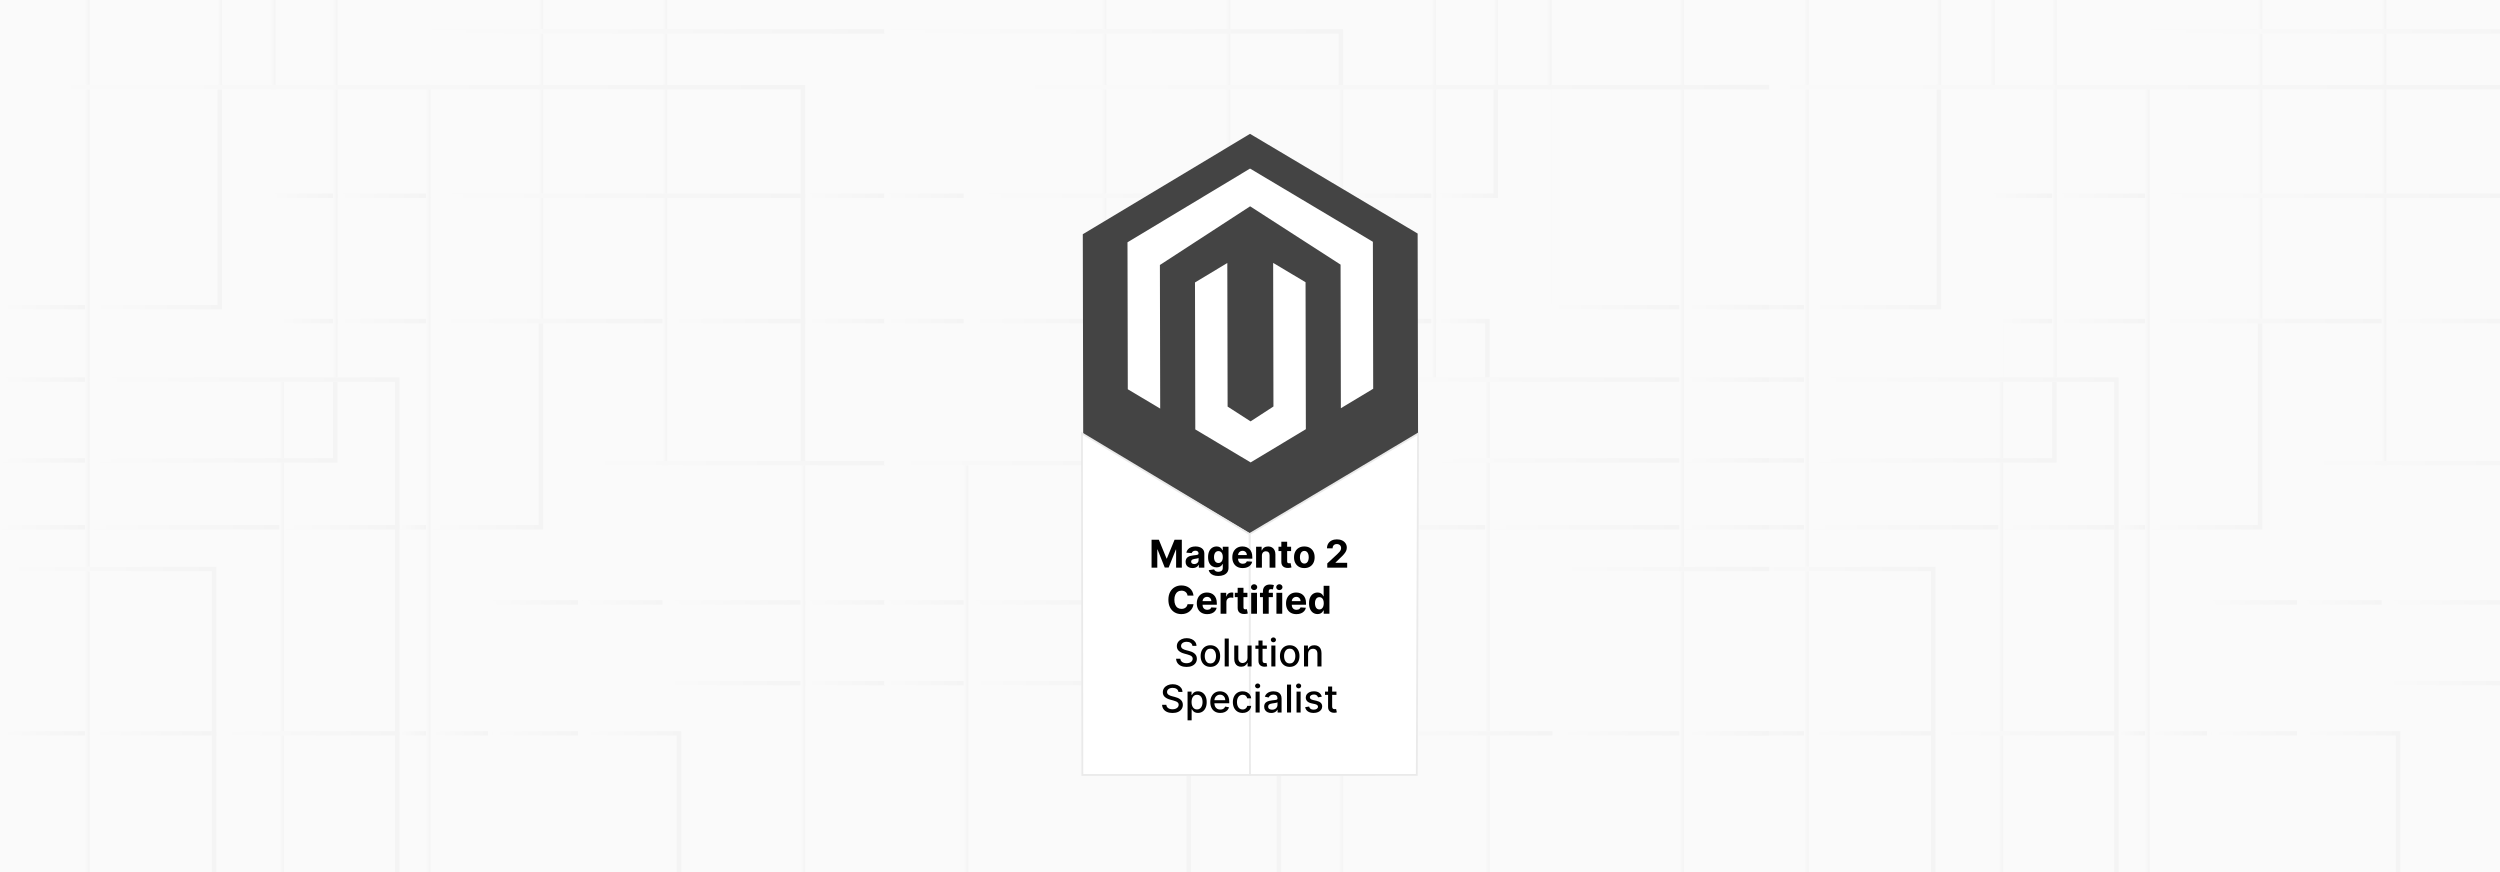 <?xml version="1.0" encoding="UTF-8"?><svg xmlns="http://www.w3.org/2000/svg" xmlns:xlink="http://www.w3.org/1999/xlink" viewBox="0 0 860 300"><defs><clipPath id="clippath"><rect width="860" height="300" fill="none" stroke-width="0"/></clipPath><linearGradient id="linear-gradient" x1="185.321" y1="48.669" x2="186.855" y2="48.669" gradientUnits="userSpaceOnUse"><stop offset="0" stop-color="#fff"/><stop offset="1" stop-color="#000"/></linearGradient><linearGradient id="linear-gradient-2" y1="88.905" y2="88.905" xlink:href="#linear-gradient"/><linearGradient id="linear-gradient-3" x1="30.82" y1="181.358" x2="96.144" y2="181.358" xlink:href="#linear-gradient"/><linearGradient id="linear-gradient-4" y1="4.613" y2="4.613" xlink:href="#linear-gradient"/><linearGradient id="linear-gradient-5" x1="137.436" y1="181.358" x2="146.543" y2="181.358" xlink:href="#linear-gradient"/><linearGradient id="linear-gradient-6" x1="0" y1="181.358" x2="29.268" y2="181.358" xlink:href="#linear-gradient"/><linearGradient id="linear-gradient-7" y1="20.404" y2="20.404" xlink:href="#linear-gradient"/><linearGradient id="linear-gradient-8" x1="97.695" y1="181.358" x2="135.886" y2="181.358" xlink:href="#linear-gradient"/><linearGradient id="linear-gradient-9" x1="148.094" y1="146.675" y2="146.675" xlink:href="#linear-gradient"/><linearGradient id="linear-gradient-10" x1="96.144" y1="144.477" x2="97.695" y2="144.477" xlink:href="#linear-gradient"/><linearGradient id="linear-gradient-11" x1="116.11" y1="110.463" x2="146.543" y2="110.463" xlink:href="#linear-gradient"/><linearGradient id="linear-gradient-12" x1="96.144" y1="119.758" x2="114.558" y2="119.758" xlink:href="#linear-gradient"/><linearGradient id="linear-gradient-13" x1="229.509" y1="110.463" x2="275.456" y2="110.463" xlink:href="#linear-gradient"/><linearGradient id="linear-gradient-14" x1="277.002" y1="110.463" x2="304.332" y2="110.463" xlink:href="#linear-gradient"/><linearGradient id="linear-gradient-15" x1="96.144" y1="276.515" x2="97.695" y2="276.515" xlink:href="#linear-gradient"/><linearGradient id="linear-gradient-16" x1="148.094" y1="110.463" x2="227.964" y2="110.463" xlink:href="#linear-gradient"/><linearGradient id="linear-gradient-17" x1="96.144" y1="205.319" x2="97.695" y2="205.319" xlink:href="#linear-gradient"/><linearGradient id="linear-gradient-18" x1="200.431" y1="275.751" x2="234.348" y2="275.751" xlink:href="#linear-gradient"/><linearGradient id="linear-gradient-19" x1="148.094" y1="252.266" x2="167.87" y2="252.266" xlink:href="#linear-gradient"/><linearGradient id="linear-gradient-20" x1="137.436" y1="252.266" x2="146.543" y2="252.266" xlink:href="#linear-gradient"/><linearGradient id="linear-gradient-21" x1="30.82" y1="252.266" x2="72.885" y2="252.266" xlink:href="#linear-gradient"/><linearGradient id="linear-gradient-22" x1="0" y1="252.266" x2="29.268" y2="252.266" xlink:href="#linear-gradient"/><linearGradient id="linear-gradient-23" x1="169.416" y1="252.266" x2="198.886" y2="252.266" xlink:href="#linear-gradient"/><linearGradient id="linear-gradient-24" x1="74.437" y1="252.266" x2="135.886" y2="252.266" xlink:href="#linear-gradient"/><linearGradient id="linear-gradient-25" x1="200.431" y1="207.235" x2="227.964" y2="207.235" xlink:href="#linear-gradient"/><linearGradient id="linear-gradient-26" x1="277.002" y1="207.235" x2="304.332" y2="207.235" xlink:href="#linear-gradient"/><linearGradient id="linear-gradient-27" x1="229.509" y1="207.235" x2="275.456" y2="207.235" xlink:href="#linear-gradient"/><linearGradient id="linear-gradient-28" x1="167.87" y1="253.235" x2="198.886" y2="253.235" xlink:href="#linear-gradient"/><linearGradient id="linear-gradient-29" x1="227.964" x2="229.509" xlink:href="#linear-gradient"/><linearGradient id="linear-gradient-30" x1="227.964" y1="4.613" x2="229.509" y2="4.613" xlink:href="#linear-gradient"/><linearGradient id="linear-gradient-31" x1="227.964" y1="20.404" x2="229.509" y2="20.404" xlink:href="#linear-gradient"/><linearGradient id="linear-gradient-32" x1="277.002" y1="235.015" x2="304.332" y2="235.015" xlink:href="#linear-gradient"/><linearGradient id="linear-gradient-33" x1="227.964" y1="113.336" x2="229.509" y2="113.336" xlink:href="#linear-gradient"/><linearGradient id="linear-gradient-34" x1="227.964" y1="197.934" x2="275.456" y2="197.934" xlink:href="#linear-gradient"/><linearGradient id="linear-gradient-35" x1="116.11" y1="67.347" x2="146.543" y2="67.347" xlink:href="#linear-gradient"/><linearGradient id="linear-gradient-36" x1="93.237" y1="14.19" x2="94.789" y2="14.19" xlink:href="#linear-gradient"/><linearGradient id="linear-gradient-37" x1="277.002" y1="67.347" x2="304.332" y2="67.347" xlink:href="#linear-gradient"/><linearGradient id="linear-gradient-38" x1="93.237" y1="49.432" x2="114.558" y2="49.432" xlink:href="#linear-gradient"/><linearGradient id="linear-gradient-39" x1="148.094" y1="67.347" x2="275.456" y2="67.347" xlink:href="#linear-gradient"/><linearGradient id="linear-gradient-40" x1="30.82" y1="145.241" x2="116.11" y2="145.241" xlink:href="#linear-gradient"/><linearGradient id="linear-gradient-41" x1="0" y1="158.373" x2="29.268" y2="158.373" xlink:href="#linear-gradient"/><linearGradient id="linear-gradient-42" x1="114.558" y1="14.19" x2="116.11" y2="14.19" xlink:href="#linear-gradient"/><linearGradient id="linear-gradient-43" x1="114.558" y1="80.285" x2="116.11" y2="80.285" xlink:href="#linear-gradient"/><linearGradient id="linear-gradient-44" x1="0" y1="130.581" x2="29.268" y2="130.581" xlink:href="#linear-gradient"/><linearGradient id="linear-gradient-45" x1="30.82" y1="214.909" x2="137.436" y2="214.909" xlink:href="#linear-gradient"/><linearGradient id="linear-gradient-46" x1="30.82" y1="68.593" x2="76.374" y2="68.593" xlink:href="#linear-gradient"/><linearGradient id="linear-gradient-47" x1="0" y1="105.668" x2="29.268" y2="105.668" xlink:href="#linear-gradient"/><linearGradient id="linear-gradient-48" x1="74.823" y1="14.19" x2="76.374" y2="14.19" xlink:href="#linear-gradient"/><linearGradient id="linear-gradient-49" x1="29.268" y1="14.19" x2="30.82" y2="14.19" xlink:href="#linear-gradient"/><linearGradient id="linear-gradient-50" x1="29.268" y1="248.247" x2="30.82" y2="248.247" xlink:href="#linear-gradient"/><linearGradient id="linear-gradient-51" x1="29.268" y1="112.86" x2="30.82" y2="112.86" xlink:href="#linear-gradient"/><linearGradient id="linear-gradient-52" x1="146.543" y1="165.377" x2="148.094" y2="165.377" xlink:href="#linear-gradient"/><linearGradient id="linear-gradient-53" x1="146.543" y1="19.637" x2="304.332" y2="19.637" xlink:href="#linear-gradient"/><linearGradient id="linear-gradient-54" x1="275.456" y1="230.044" x2="277.002" y2="230.044" xlink:href="#linear-gradient"/><linearGradient id="linear-gradient-55" x1="0" y1="93.888" x2="277.002" y2="93.888" xlink:href="#linear-gradient"/><linearGradient id="linear-gradient-56" x1="0" y1="247.483" x2="74.437" y2="247.483" xlink:href="#linear-gradient"/><linearGradient id="linear-gradient-57" x1="198.886" y1="229.281" x2="304.332" y2="229.281" xlink:href="#linear-gradient"/><linearGradient id="linear-gradient-58" x1="776.686" x2="778.22" xlink:href="#linear-gradient"/><linearGradient id="linear-gradient-59" x1="776.686" y1="88.905" x2="778.22" y2="88.905" xlink:href="#linear-gradient"/><linearGradient id="linear-gradient-60" x1="622.185" y1="181.358" x2="687.509" y2="181.358" xlink:href="#linear-gradient"/><linearGradient id="linear-gradient-61" x1="776.686" y1="4.613" x2="778.22" y2="4.613" xlink:href="#linear-gradient"/><linearGradient id="linear-gradient-62" x1="728.802" y1="181.358" x2="737.908" y2="181.358" xlink:href="#linear-gradient"/><linearGradient id="linear-gradient-63" x1="591.365" y1="181.358" x2="620.633" y2="181.358" xlink:href="#linear-gradient"/><linearGradient id="linear-gradient-64" x1="776.686" y1="20.404" x2="778.22" y2="20.404" xlink:href="#linear-gradient"/><linearGradient id="linear-gradient-65" x1="689.06" y1="181.358" x2="727.251" y2="181.358" xlink:href="#linear-gradient"/><linearGradient id="linear-gradient-66" x1="739.459" y1="146.675" x2="778.22" y2="146.675" xlink:href="#linear-gradient"/><linearGradient id="linear-gradient-67" x1="687.509" y1="144.477" x2="689.06" y2="144.477" xlink:href="#linear-gradient"/><linearGradient id="linear-gradient-68" x1="707.475" y1="110.463" x2="737.908" y2="110.463" xlink:href="#linear-gradient"/><linearGradient id="linear-gradient-69" x1="687.509" y1="119.758" x2="705.923" y2="119.758" xlink:href="#linear-gradient"/><linearGradient id="linear-gradient-70" x1="820.874" y1="110.463" x2="866.821" y2="110.463" xlink:href="#linear-gradient"/><linearGradient id="linear-gradient-71" x1="687.509" y1="276.515" x2="689.06" y2="276.515" xlink:href="#linear-gradient"/><linearGradient id="linear-gradient-72" x1="739.459" y1="110.463" x2="819.329" y2="110.463" xlink:href="#linear-gradient"/><linearGradient id="linear-gradient-73" x1="687.509" y1="205.319" x2="689.06" y2="205.319" xlink:href="#linear-gradient"/><linearGradient id="linear-gradient-74" x1="791.796" y1="275.751" x2="825.713" y2="275.751" xlink:href="#linear-gradient"/><linearGradient id="linear-gradient-75" x1="739.459" y1="252.266" x2="759.235" y2="252.266" xlink:href="#linear-gradient"/><linearGradient id="linear-gradient-76" x1="728.802" y1="252.266" x2="737.908" y2="252.266" xlink:href="#linear-gradient"/><linearGradient id="linear-gradient-77" x1="622.185" y1="252.266" x2="664.25" y2="252.266" xlink:href="#linear-gradient"/><linearGradient id="linear-gradient-78" x1="591.365" y1="252.266" x2="620.633" y2="252.266" xlink:href="#linear-gradient"/><linearGradient id="linear-gradient-79" x1="760.781" y1="252.266" x2="790.251" y2="252.266" xlink:href="#linear-gradient"/><linearGradient id="linear-gradient-80" x1="665.802" y1="252.266" x2="727.251" y2="252.266" xlink:href="#linear-gradient"/><linearGradient id="linear-gradient-81" x1="791.796" y1="207.235" x2="819.329" y2="207.235" xlink:href="#linear-gradient"/><linearGradient id="linear-gradient-82" x1="820.874" y1="207.235" x2="866.821" y2="207.235" xlink:href="#linear-gradient"/><linearGradient id="linear-gradient-83" x1="759.235" y1="253.235" x2="790.251" y2="253.235" xlink:href="#linear-gradient"/><linearGradient id="linear-gradient-84" x1="819.329" x2="820.874" xlink:href="#linear-gradient"/><linearGradient id="linear-gradient-85" x1="819.329" y1="4.613" x2="820.874" y2="4.613" xlink:href="#linear-gradient"/><linearGradient id="linear-gradient-86" x1="819.329" y1="20.404" x2="820.874" y2="20.404" xlink:href="#linear-gradient"/><linearGradient id="linear-gradient-87" x1="819.329" y1="113.336" x2="820.874" y2="113.336" xlink:href="#linear-gradient"/><linearGradient id="linear-gradient-88" x1="819.329" y1="197.934" x2="866.821" y2="197.934" xlink:href="#linear-gradient"/><linearGradient id="linear-gradient-89" x1="707.475" y1="67.347" x2="737.908" y2="67.347" xlink:href="#linear-gradient"/><linearGradient id="linear-gradient-90" x1="684.602" y1="14.19" x2="686.154" y2="14.19" xlink:href="#linear-gradient"/><linearGradient id="linear-gradient-91" x1="684.602" y1="49.432" x2="705.923" y2="49.432" xlink:href="#linear-gradient"/><linearGradient id="linear-gradient-92" x1="739.459" y1="67.347" x2="866.821" y2="67.347" xlink:href="#linear-gradient"/><linearGradient id="linear-gradient-93" x1="622.185" y1="145.241" x2="707.475" y2="145.241" xlink:href="#linear-gradient"/><linearGradient id="linear-gradient-94" x1="591.365" y1="158.373" x2="620.633" y2="158.373" xlink:href="#linear-gradient"/><linearGradient id="linear-gradient-95" x1="705.923" y1="14.19" x2="707.475" y2="14.19" xlink:href="#linear-gradient"/><linearGradient id="linear-gradient-96" x1="705.923" y1="80.285" x2="707.475" y2="80.285" xlink:href="#linear-gradient"/><linearGradient id="linear-gradient-97" x1="591.365" y1="130.581" x2="620.633" y2="130.581" xlink:href="#linear-gradient"/><linearGradient id="linear-gradient-98" x1="622.185" y1="214.909" x2="728.802" y2="214.909" xlink:href="#linear-gradient"/><linearGradient id="linear-gradient-99" x1="622.185" y1="68.593" x2="667.739" y2="68.593" xlink:href="#linear-gradient"/><linearGradient id="linear-gradient-100" x1="591.365" y1="105.668" x2="620.633" y2="105.668" xlink:href="#linear-gradient"/><linearGradient id="linear-gradient-101" x1="666.188" y1="14.19" x2="667.739" y2="14.19" xlink:href="#linear-gradient"/><linearGradient id="linear-gradient-102" x1="620.633" y1="14.19" x2="622.185" y2="14.19" xlink:href="#linear-gradient"/><linearGradient id="linear-gradient-103" x1="620.633" y1="248.247" x2="622.185" y2="248.247" xlink:href="#linear-gradient"/><linearGradient id="linear-gradient-104" x1="620.633" y1="112.86" x2="622.185" y2="112.86" xlink:href="#linear-gradient"/><linearGradient id="linear-gradient-105" x1="737.908" y1="165.377" x2="739.459" y2="165.377" xlink:href="#linear-gradient"/><linearGradient id="linear-gradient-106" x1="737.908" y1="19.637" x2="895.697" y2="19.637" xlink:href="#linear-gradient"/><linearGradient id="linear-gradient-107" x1="591.365" y1="93.888" x2="868.367" y2="93.888" xlink:href="#linear-gradient"/><linearGradient id="linear-gradient-108" x1="591.365" y1="247.483" x2="665.802" y2="247.483" xlink:href="#linear-gradient"/><linearGradient id="linear-gradient-109" x1="790.251" y1="229.281" x2="895.697" y2="229.281" xlink:href="#linear-gradient"/><linearGradient id="linear-gradient-110" x1="421.714" y1="48.669" x2="423.247" y2="48.669" xlink:href="#linear-gradient"/><linearGradient id="linear-gradient-111" x1="421.714" y1="88.905" x2="423.247" y2="88.905" xlink:href="#linear-gradient"/><linearGradient id="linear-gradient-112" x1="512.425" y1="181.358" x2="577.749" y2="181.358" xlink:href="#linear-gradient"/><linearGradient id="linear-gradient-113" x1="421.714" y1="4.613" x2="423.247" y2="4.613" xlink:href="#linear-gradient"/><linearGradient id="linear-gradient-114" x1="462.025" y1="181.358" x2="471.132" y2="181.358" xlink:href="#linear-gradient"/><linearGradient id="linear-gradient-115" x1="579.3" y1="181.358" x2="608.569" y2="181.358" xlink:href="#linear-gradient"/><linearGradient id="linear-gradient-116" x1="421.714" y1="20.404" x2="423.247" y2="20.404" xlink:href="#linear-gradient"/><linearGradient id="linear-gradient-117" x1="472.683" y1="181.358" x2="510.873" y2="181.358" xlink:href="#linear-gradient"/><linearGradient id="linear-gradient-118" x1="421.714" y1="146.675" x2="460.474" y2="146.675" xlink:href="#linear-gradient"/><linearGradient id="linear-gradient-119" x1="510.873" y1="144.477" x2="512.425" y2="144.477" xlink:href="#linear-gradient"/><linearGradient id="linear-gradient-120" x1="462.025" y1="110.463" x2="492.459" y2="110.463" xlink:href="#linear-gradient"/><linearGradient id="linear-gradient-121" x1="494.01" y1="119.758" x2="512.425" y2="119.758" xlink:href="#linear-gradient"/><linearGradient id="linear-gradient-122" x1="333.113" y1="110.463" x2="379.06" y2="110.463" xlink:href="#linear-gradient"/><linearGradient id="linear-gradient-123" x1="304.236" y1="110.463" x2="331.567" y2="110.463" xlink:href="#linear-gradient"/><linearGradient id="linear-gradient-124" x1="510.873" y1="276.515" x2="512.425" y2="276.515" xlink:href="#linear-gradient"/><linearGradient id="linear-gradient-125" x1="380.604" y1="110.463" x2="460.474" y2="110.463" xlink:href="#linear-gradient"/><linearGradient id="linear-gradient-126" x1="510.873" y1="205.319" x2="512.425" y2="205.319" xlink:href="#linear-gradient"/><linearGradient id="linear-gradient-127" x1="374.221" y1="275.751" x2="408.138" y2="275.751" xlink:href="#linear-gradient"/><linearGradient id="linear-gradient-128" x1="440.699" y1="252.266" x2="460.474" y2="252.266" xlink:href="#linear-gradient"/><linearGradient id="linear-gradient-129" x1="462.025" y1="252.266" x2="471.132" y2="252.266" xlink:href="#linear-gradient"/><linearGradient id="linear-gradient-130" x1="535.683" y1="252.266" x2="577.749" y2="252.266" xlink:href="#linear-gradient"/><linearGradient id="linear-gradient-131" x1="579.3" y1="252.266" x2="608.569" y2="252.266" xlink:href="#linear-gradient"/><linearGradient id="linear-gradient-132" x1="409.683" y1="252.266" x2="439.153" y2="252.266" xlink:href="#linear-gradient"/><linearGradient id="linear-gradient-133" x1="472.683" y1="252.266" x2="534.132" y2="252.266" xlink:href="#linear-gradient"/><linearGradient id="linear-gradient-134" x1="380.604" y1="207.235" x2="408.138" y2="207.235" xlink:href="#linear-gradient"/><linearGradient id="linear-gradient-135" x1="304.236" y1="207.235" x2="331.567" y2="207.235" xlink:href="#linear-gradient"/><linearGradient id="linear-gradient-136" x1="333.113" y1="207.235" x2="379.06" y2="207.235" xlink:href="#linear-gradient"/><linearGradient id="linear-gradient-137" x1="409.683" y1="253.235" x2="440.699" y2="253.235" xlink:href="#linear-gradient"/><linearGradient id="linear-gradient-138" x1="379.06" y1="48.669" x2="380.604" y2="48.669" xlink:href="#linear-gradient"/><linearGradient id="linear-gradient-139" x1="379.06" y1="4.613" x2="380.604" y2="4.613" xlink:href="#linear-gradient"/><linearGradient id="linear-gradient-140" x1="379.06" y1="20.404" x2="380.604" y2="20.404" xlink:href="#linear-gradient"/><linearGradient id="linear-gradient-141" x1="304.236" y1="235.015" x2="331.567" y2="235.015" xlink:href="#linear-gradient"/><linearGradient id="linear-gradient-142" x1="379.06" y1="113.336" x2="380.604" y2="113.336" xlink:href="#linear-gradient"/><linearGradient id="linear-gradient-143" x1="333.113" y1="197.934" x2="380.604" y2="197.934" xlink:href="#linear-gradient"/><linearGradient id="linear-gradient-144" x1="462.025" y1="67.347" x2="492.459" y2="67.347" xlink:href="#linear-gradient"/><linearGradient id="linear-gradient-145" x1="513.78" y1="14.19" x2="515.331" y2="14.19" xlink:href="#linear-gradient"/><linearGradient id="linear-gradient-146" x1="304.236" y1="67.347" x2="331.567" y2="67.347" xlink:href="#linear-gradient"/><linearGradient id="linear-gradient-147" x1="494.01" y1="49.432" x2="515.331" y2="49.432" xlink:href="#linear-gradient"/><linearGradient id="linear-gradient-148" x1="333.113" y1="67.347" x2="460.474" y2="67.347" xlink:href="#linear-gradient"/><linearGradient id="linear-gradient-149" x1="492.459" y1="145.241" x2="577.749" y2="145.241" xlink:href="#linear-gradient"/><linearGradient id="linear-gradient-150" x1="579.3" y1="158.373" x2="608.569" y2="158.373" xlink:href="#linear-gradient"/><linearGradient id="linear-gradient-151" x1="492.459" y1="14.19" x2="494.01" y2="14.19" xlink:href="#linear-gradient"/><linearGradient id="linear-gradient-152" x1="492.459" y1="80.285" x2="494.01" y2="80.285" xlink:href="#linear-gradient"/><linearGradient id="linear-gradient-153" x1="579.3" y1="130.581" x2="608.569" y2="130.581" xlink:href="#linear-gradient"/><linearGradient id="linear-gradient-154" x1="471.132" y1="214.909" x2="577.749" y2="214.909" xlink:href="#linear-gradient"/><linearGradient id="linear-gradient-155" x1="532.194" y1="68.593" x2="577.749" y2="68.593" xlink:href="#linear-gradient"/><linearGradient id="linear-gradient-156" x1="579.3" y1="105.668" x2="608.569" y2="105.668" xlink:href="#linear-gradient"/><linearGradient id="linear-gradient-157" x1="532.194" y1="14.19" x2="533.746" y2="14.19" xlink:href="#linear-gradient"/><linearGradient id="linear-gradient-158" x1="577.749" y1="14.19" x2="579.3" y2="14.19" xlink:href="#linear-gradient"/><linearGradient id="linear-gradient-159" x1="577.749" y1="248.247" x2="579.3" y2="248.247" xlink:href="#linear-gradient"/><linearGradient id="linear-gradient-160" x1="577.749" y1="112.86" x2="579.3" y2="112.86" xlink:href="#linear-gradient"/><linearGradient id="linear-gradient-161" x1="460.474" y1="165.377" x2="462.025" y2="165.377" xlink:href="#linear-gradient"/><linearGradient id="linear-gradient-162" x1="304.236" y1="19.637" x2="462.025" y2="19.637" xlink:href="#linear-gradient"/><linearGradient id="linear-gradient-163" x1="331.567" y1="230.044" x2="333.113" y2="230.044" xlink:href="#linear-gradient"/><linearGradient id="linear-gradient-164" x1="331.567" y1="93.888" x2="608.569" y2="93.888" xlink:href="#linear-gradient"/><linearGradient id="linear-gradient-165" x1="534.132" y1="247.483" x2="608.569" y2="247.483" xlink:href="#linear-gradient"/><linearGradient id="linear-gradient-166" x1="304.236" y1="229.281" x2="409.683" y2="229.281" xlink:href="#linear-gradient"/><filter id="drop-shadow-1" filterUnits="userSpaceOnUse"><feOffset dx="0" dy="6.315"/><feGaussianBlur result="blur" stdDeviation="5.052"/><feFlood flood-color="#000" flood-opacity=".07"/><feComposite in2="blur" operator="in"/><feComposite in="SourceGraphic"/></filter><filter id="drop-shadow-2" filterUnits="userSpaceOnUse"><feOffset dx="0" dy="6.315"/><feGaussianBlur result="blur-2" stdDeviation="5.052"/><feFlood flood-color="#000" flood-opacity=".07"/><feComposite in2="blur-2" operator="in"/><feComposite in="SourceGraphic"/></filter></defs><g isolation="isolate"><g id="Layer_1"><rect width="860" height="300" fill="#fafafa" stroke-width="0"/></g><g id="What-Is-a-Magento-2-Solution-Specialist"><g opacity=".05"><g clip-path="url(#clippath)"><g opacity=".5"><g mix-blend-mode="multiply"><rect x="185.321" y="30.754" width="1.534" height="35.83" fill="url(#linear-gradient)" stroke-width="0"/><rect x="185.321" y="68.111" width="1.534" height="41.588" fill="url(#linear-gradient-2)" stroke-width="0"/><rect x="30.82" y="180.594" width="65.324" height="1.528" fill="url(#linear-gradient-3)" stroke-width="0"/><rect x="185.321" y="-.834" width="1.534" height="10.893" fill="url(#linear-gradient-4)" stroke-width="0"/><rect x="137.436" y="180.594" width="9.107" height="1.528" fill="url(#linear-gradient-5)" stroke-width="0"/><rect y="180.594" width="29.268" height="1.528" fill="url(#linear-gradient-6)" stroke-width="0"/><rect x="185.321" y="11.593" width="1.534" height="17.621" fill="url(#linear-gradient-7)" stroke-width="0"/><rect x="97.695" y="180.594" width="38.19" height="1.528" fill="url(#linear-gradient-8)" stroke-width="0"/><polygon points="186.855 111.227 185.321 111.227 185.321 180.594 148.094 180.594 148.094 182.123 186.855 182.123 186.855 111.227" fill="url(#linear-gradient-9)" stroke-width="0"/><rect x="96.144" y="131.345" width="1.551" height="26.264" fill="url(#linear-gradient-10)" stroke-width="0"/><rect x="116.11" y="109.699" width="30.433" height="1.528" fill="url(#linear-gradient-11)" stroke-width="0"/><polygon points="114.558 111.227 114.558 109.699 96.144 109.699 96.144 129.817 97.695 129.817 97.695 111.227 114.558 111.227" fill="url(#linear-gradient-12)" stroke-width="0"/><rect x="229.509" y="109.699" width="45.947" height="1.528" fill="url(#linear-gradient-13)" stroke-width="0"/><rect x="277.002" y="109.699" width="27.33" height="1.528" fill="url(#linear-gradient-14)" stroke-width="0"/><rect x="96.144" y="253.03" width="1.551" height="46.97" fill="url(#linear-gradient-15)" stroke-width="0"/><polygon points="186.855 111.227 227.964 111.227 227.964 109.699 186.855 109.699 185.321 109.699 148.094 109.699 148.094 111.227 185.321 111.227 186.855 111.227" fill="url(#linear-gradient-16)" stroke-width="0"/><polygon points="96.144 182.123 96.144 251.502 97.695 251.502 97.695 182.123 97.695 180.594 97.695 159.136 96.144 159.136 96.144 180.594 96.144 182.123" fill="url(#linear-gradient-17)" stroke-width="0"/><polygon points="200.431 251.502 200.431 253.03 232.802 253.03 232.802 300 234.348 300 234.348 251.502 200.431 251.502" fill="url(#linear-gradient-18)" stroke-width="0"/><rect x="148.094" y="251.502" width="19.776" height="1.528" fill="url(#linear-gradient-19)" stroke-width="0"/><rect x="137.436" y="251.502" width="9.107" height="1.528" fill="url(#linear-gradient-20)" stroke-width="0"/><rect x="30.82" y="251.502" width="42.066" height="1.528" fill="url(#linear-gradient-21)" stroke-width="0"/><rect y="251.502" width="29.268" height="1.528" fill="url(#linear-gradient-22)" stroke-width="0"/><rect x="169.416" y="251.502" width="29.47" height="1.528" fill="url(#linear-gradient-23)" stroke-width="0"/><polygon points="96.144 251.502 74.437 251.502 74.437 253.03 96.144 253.03 97.695 253.03 135.886 253.03 135.886 251.502 97.695 251.502 96.144 251.502" fill="url(#linear-gradient-24)" stroke-width="0"/><rect x="200.431" y="206.471" width="27.534" height="1.528" fill="url(#linear-gradient-25)" stroke-width="0"/><rect x="277.002" y="206.471" width="27.33" height="1.528" fill="url(#linear-gradient-26)" stroke-width="0"/><rect x="229.509" y="206.471" width="45.947" height="1.528" fill="url(#linear-gradient-27)" stroke-width="0"/><polygon points="169.416 251.502 169.416 207.999 198.886 207.999 198.886 206.471 167.87 206.471 167.87 251.502 167.87 253.03 167.87 300 169.416 300 169.416 253.03 169.416 251.502" fill="url(#linear-gradient-28)" stroke-width="0"/><rect x="227.964" y="30.754" width="1.545" height="35.83" fill="url(#linear-gradient-29)" stroke-width="0"/><rect x="227.964" y="-.834" width="1.545" height="10.893" fill="url(#linear-gradient-30)" stroke-width="0"/><rect x="227.964" y="11.593" width="1.545" height="17.621" fill="url(#linear-gradient-31)" stroke-width="0"/><rect x="277.002" y="234.251" width="27.33" height="1.528" fill="url(#linear-gradient-32)" stroke-width="0"/><polygon points="229.509 109.699 229.509 68.111 227.964 68.111 227.964 109.699 227.964 111.227 227.964 158.561 229.509 158.561 229.509 111.227 229.509 109.699" fill="url(#linear-gradient-33)" stroke-width="0"/><polygon points="227.964 207.999 227.964 235.779 275.456 235.779 275.456 234.251 229.509 234.251 229.509 207.999 229.509 206.471 229.509 160.088 227.964 160.088 227.964 206.471 227.964 207.999" fill="url(#linear-gradient-34)" stroke-width="0"/><rect x="116.11" y="66.584" width="30.433" height="1.528" fill="url(#linear-gradient-35)" stroke-width="0"/><rect x="93.237" y="-.834" width="1.551" height="30.048" fill="url(#linear-gradient-36)" stroke-width="0"/><rect x="277.002" y="66.584" width="27.33" height="1.528" fill="url(#linear-gradient-37)" stroke-width="0"/><polygon points="114.558 68.111 114.558 66.584 94.789 66.584 94.789 30.754 93.237 30.754 93.237 68.111 114.558 68.111" fill="url(#linear-gradient-38)" stroke-width="0"/><polygon points="186.855 68.111 227.964 68.111 229.509 68.111 275.456 68.111 275.456 66.584 229.509 66.584 227.964 66.584 186.855 66.584 185.321 66.584 148.094 66.584 148.094 68.111 185.321 68.111 186.855 68.111" fill="url(#linear-gradient-39)" stroke-width="0"/><polygon points="97.695 157.609 96.144 157.609 30.82 157.609 30.82 159.136 96.144 159.136 97.695 159.136 116.11 159.136 116.11 131.345 114.558 131.345 114.558 157.609 97.695 157.609" fill="url(#linear-gradient-40)" stroke-width="0"/><rect y="157.609" width="29.268" height="1.527" fill="url(#linear-gradient-41)" stroke-width="0"/><rect x="114.558" y="-.834" width="1.552" height="30.048" fill="url(#linear-gradient-42)" stroke-width="0"/><polygon points="116.11 109.699 116.11 68.111 116.11 66.584 116.11 30.754 114.558 30.754 114.558 66.584 114.558 68.111 114.558 109.699 114.558 111.227 114.558 129.817 116.11 129.817 116.11 111.227 116.11 109.699" fill="url(#linear-gradient-43)" stroke-width="0"/><rect y="129.817" width="29.268" height="1.528" fill="url(#linear-gradient-44)" stroke-width="0"/><polygon points="137.436 251.502 137.436 182.123 137.436 180.594 137.436 129.817 116.11 129.817 114.558 129.817 97.695 129.817 96.144 129.817 30.82 129.817 30.82 131.345 96.144 131.345 97.695 131.345 114.558 131.345 116.11 131.345 135.886 131.345 135.886 180.594 135.886 182.123 135.886 251.502 135.886 253.03 135.886 300 137.436 300 137.436 253.03 137.436 251.502" fill="url(#linear-gradient-45)" stroke-width="0"/><polygon points="30.82 104.905 30.82 106.432 76.374 106.432 76.374 30.754 74.823 30.754 74.823 104.905 30.82 104.905" fill="url(#linear-gradient-46)" stroke-width="0"/><rect y="104.905" width="29.268" height="1.528" fill="url(#linear-gradient-47)" stroke-width="0"/><rect x="74.823" y="-.834" width="1.552" height="30.048" fill="url(#linear-gradient-48)" stroke-width="0"/><rect x="29.268" y="-.834" width="1.551" height="30.048" fill="url(#linear-gradient-49)" stroke-width="0"/><polygon points="30.82 251.502 30.82 196.494 29.268 196.494 29.268 251.502 29.268 253.03 29.268 300 30.82 300 30.82 253.03 30.82 251.502" fill="url(#linear-gradient-50)" stroke-width="0"/><polygon points="30.82 104.905 30.82 30.754 29.268 30.754 29.268 104.905 29.268 106.432 29.268 129.817 29.268 131.345 29.268 157.609 29.268 159.136 29.268 180.594 29.268 182.123 29.268 194.967 30.82 194.967 30.82 182.123 30.82 180.594 30.82 159.136 30.82 157.609 30.82 131.345 30.82 129.817 30.82 106.432 30.82 104.905" fill="url(#linear-gradient-51)" stroke-width="0"/><polygon points="148.094 251.502 148.094 182.123 148.094 180.594 148.094 111.227 148.094 109.699 148.094 68.111 148.094 66.584 148.094 30.754 146.543 30.754 146.543 66.584 146.543 68.111 146.543 109.699 146.543 111.227 146.543 180.594 146.543 182.123 146.543 251.502 146.543 253.03 146.543 300 148.094 300 148.094 253.03 148.094 251.502" fill="url(#linear-gradient-52)" stroke-width="0"/><polygon points="227.964 10.06 186.855 10.06 185.321 10.06 146.543 10.06 146.543 29.214 148.094 29.214 148.094 11.593 185.321 11.593 186.855 11.593 227.964 11.593 229.509 11.593 304.332 11.593 304.332 10.06 229.509 10.06 227.964 10.06" fill="url(#linear-gradient-53)" stroke-width="0"/><polygon points="277.002 234.251 277.002 207.999 277.002 206.471 277.002 160.088 275.456 160.088 275.456 206.471 275.456 207.999 275.456 234.251 275.456 235.779 275.456 300 277.002 300 277.002 235.779 277.002 234.251" fill="url(#linear-gradient-54)" stroke-width="0"/><polygon points="30.82 30.754 74.823 30.754 76.374 30.754 93.237 30.754 94.789 30.754 114.558 30.754 116.11 30.754 146.543 30.754 148.094 30.754 185.321 30.754 186.855 30.754 227.964 30.754 229.509 30.754 275.456 30.754 275.456 66.584 275.456 68.111 275.456 109.699 275.456 111.227 275.456 158.561 277.002 158.561 277.002 111.227 277.002 109.699 277.002 68.111 277.002 66.584 277.002 29.214 229.509 29.214 227.964 29.214 186.855 29.214 185.321 29.214 148.094 29.214 146.543 29.214 116.11 29.214 114.558 29.214 94.789 29.214 93.237 29.214 76.374 29.214 74.823 29.214 30.82 29.214 29.268 29.214 0 29.214 0 30.754 29.268 30.754 30.82 30.754" fill="url(#linear-gradient-55)" stroke-width="0"/><polygon points="74.437 251.502 74.437 194.967 30.82 194.967 29.268 194.967 0 194.967 0 196.494 29.268 196.494 30.82 196.494 72.885 196.494 72.885 251.502 72.885 253.03 72.885 300 74.437 300 74.437 253.03 74.437 251.502" fill="url(#linear-gradient-56)" stroke-width="0"/><polygon points="275.456 158.561 229.509 158.561 227.964 158.561 198.886 158.561 198.886 206.471 198.886 207.999 198.886 251.502 198.886 253.03 198.886 300 200.431 300 200.431 253.03 200.431 251.502 200.431 207.999 200.431 206.471 200.431 160.088 227.964 160.088 229.509 160.088 275.456 160.088 277.002 160.088 304.332 160.088 304.332 158.561 277.002 158.561 275.456 158.561" fill="url(#linear-gradient-57)" stroke-width="0"/></g><g mix-blend-mode="multiply"><rect x="776.686" y="30.754" width="1.534" height="35.83" fill="url(#linear-gradient-58)" stroke-width="0"/><rect x="776.686" y="68.111" width="1.534" height="41.588" fill="url(#linear-gradient-59)" stroke-width="0"/><rect x="622.185" y="180.594" width="65.324" height="1.528" fill="url(#linear-gradient-60)" stroke-width="0"/><rect x="776.686" y="-.834" width="1.534" height="10.893" fill="url(#linear-gradient-61)" stroke-width="0"/><rect x="728.802" y="180.594" width="9.107" height="1.528" fill="url(#linear-gradient-62)" stroke-width="0"/><rect x="591.365" y="180.594" width="29.268" height="1.528" fill="url(#linear-gradient-63)" stroke-width="0"/><rect x="776.686" y="11.593" width="1.534" height="17.621" fill="url(#linear-gradient-64)" stroke-width="0"/><rect x="689.06" y="180.594" width="38.19" height="1.528" fill="url(#linear-gradient-65)" stroke-width="0"/><polygon points="778.22 111.227 776.686 111.227 776.686 180.594 739.459 180.594 739.459 182.123 778.22 182.123 778.22 111.227" fill="url(#linear-gradient-66)" stroke-width="0"/><rect x="687.509" y="131.345" width="1.551" height="26.264" fill="url(#linear-gradient-67)" stroke-width="0"/><rect x="707.475" y="109.699" width="30.433" height="1.528" fill="url(#linear-gradient-68)" stroke-width="0"/><polygon points="705.923 111.227 705.923 109.699 687.509 109.699 687.509 129.817 689.06 129.817 689.06 111.227 705.923 111.227" fill="url(#linear-gradient-69)" stroke-width="0"/><rect x="820.874" y="109.699" width="45.947" height="1.528" fill="url(#linear-gradient-70)" stroke-width="0"/><rect x="687.509" y="253.03" width="1.551" height="46.97" fill="url(#linear-gradient-71)" stroke-width="0"/><polygon points="778.22 111.227 819.329 111.227 819.329 109.699 778.22 109.699 776.686 109.699 739.459 109.699 739.459 111.227 776.686 111.227 778.22 111.227" fill="url(#linear-gradient-72)" stroke-width="0"/><polygon points="687.509 182.123 687.509 251.502 689.06 251.502 689.06 182.123 689.06 180.594 689.06 159.136 687.509 159.136 687.509 180.594 687.509 182.123" fill="url(#linear-gradient-73)" stroke-width="0"/><polygon points="791.796 251.502 791.796 253.03 824.167 253.03 824.167 300 825.713 300 825.713 251.502 791.796 251.502" fill="url(#linear-gradient-74)" stroke-width="0"/><rect x="739.459" y="251.502" width="19.776" height="1.528" fill="url(#linear-gradient-75)" stroke-width="0"/><rect x="728.802" y="251.502" width="9.107" height="1.528" fill="url(#linear-gradient-76)" stroke-width="0"/><rect x="622.185" y="251.502" width="42.066" height="1.528" fill="url(#linear-gradient-77)" stroke-width="0"/><rect x="591.365" y="251.502" width="29.268" height="1.528" fill="url(#linear-gradient-78)" stroke-width="0"/><rect x="760.781" y="251.502" width="29.47" height="1.528" fill="url(#linear-gradient-79)" stroke-width="0"/><polygon points="687.509 251.502 665.802 251.502 665.802 253.03 687.509 253.03 689.06 253.03 727.251 253.03 727.251 251.502 689.06 251.502 687.509 251.502" fill="url(#linear-gradient-80)" stroke-width="0"/><rect x="791.796" y="206.471" width="27.534" height="1.528" fill="url(#linear-gradient-81)" stroke-width="0"/><rect x="820.874" y="206.471" width="45.947" height="1.528" fill="url(#linear-gradient-82)" stroke-width="0"/><polygon points="760.781 251.502 760.781 207.999 790.251 207.999 790.251 206.471 759.235 206.471 759.235 251.502 759.235 253.03 759.235 300 760.781 300 760.781 253.03 760.781 251.502" fill="url(#linear-gradient-83)" stroke-width="0"/><rect x="819.329" y="30.754" width="1.545" height="35.83" fill="url(#linear-gradient-84)" stroke-width="0"/><rect x="819.329" y="-.834" width="1.545" height="10.893" fill="url(#linear-gradient-85)" stroke-width="0"/><rect x="819.329" y="11.593" width="1.545" height="17.621" fill="url(#linear-gradient-86)" stroke-width="0"/><polygon points="820.874 109.699 820.874 68.111 819.329 68.111 819.329 109.699 819.329 111.227 819.329 158.561 820.874 158.561 820.874 111.227 820.874 109.699" fill="url(#linear-gradient-87)" stroke-width="0"/><polygon points="819.329 207.999 819.329 235.779 866.821 235.779 866.821 234.251 820.874 234.251 820.874 207.999 820.874 206.471 820.874 160.088 819.329 160.088 819.329 206.471 819.329 207.999" fill="url(#linear-gradient-88)" stroke-width="0"/><rect x="707.475" y="66.584" width="30.433" height="1.528" fill="url(#linear-gradient-89)" stroke-width="0"/><rect x="684.602" y="-.834" width="1.551" height="30.048" fill="url(#linear-gradient-90)" stroke-width="0"/><polygon points="705.923 68.111 705.923 66.584 686.154 66.584 686.154 30.754 684.602 30.754 684.602 68.111 705.923 68.111" fill="url(#linear-gradient-91)" stroke-width="0"/><polygon points="778.22 68.111 819.329 68.111 820.874 68.111 866.821 68.111 866.821 66.584 820.874 66.584 819.329 66.584 778.22 66.584 776.686 66.584 739.459 66.584 739.459 68.111 776.686 68.111 778.22 68.111" fill="url(#linear-gradient-92)" stroke-width="0"/><polygon points="689.06 157.609 687.509 157.609 622.185 157.609 622.185 159.136 687.509 159.136 689.06 159.136 707.475 159.136 707.475 131.345 705.923 131.345 705.923 157.609 689.06 157.609" fill="url(#linear-gradient-93)" stroke-width="0"/><rect x="591.365" y="157.609" width="29.268" height="1.527" fill="url(#linear-gradient-94)" stroke-width="0"/><rect x="705.923" y="-.834" width="1.552" height="30.048" fill="url(#linear-gradient-95)" stroke-width="0"/><polygon points="707.475 109.699 707.475 68.111 707.475 66.584 707.475 30.754 705.923 30.754 705.923 66.584 705.923 68.111 705.923 109.699 705.923 111.227 705.923 129.817 707.475 129.817 707.475 111.227 707.475 109.699" fill="url(#linear-gradient-96)" stroke-width="0"/><rect x="591.365" y="129.817" width="29.268" height="1.528" fill="url(#linear-gradient-97)" stroke-width="0"/><polygon points="728.802 251.502 728.802 182.123 728.802 180.594 728.802 129.817 707.475 129.817 705.923 129.817 689.06 129.817 687.509 129.817 622.185 129.817 622.185 131.345 687.509 131.345 689.06 131.345 705.923 131.345 707.475 131.345 727.251 131.345 727.251 180.594 727.251 182.123 727.251 251.502 727.251 253.03 727.251 300 728.802 300 728.802 253.03 728.802 251.502" fill="url(#linear-gradient-98)" stroke-width="0"/><polygon points="622.185 104.905 622.185 106.432 667.739 106.432 667.739 30.754 666.188 30.754 666.188 104.905 622.185 104.905" fill="url(#linear-gradient-99)" stroke-width="0"/><rect x="591.365" y="104.905" width="29.268" height="1.528" fill="url(#linear-gradient-100)" stroke-width="0"/><rect x="666.188" y="-.834" width="1.552" height="30.048" fill="url(#linear-gradient-101)" stroke-width="0"/><rect x="620.633" y="-.834" width="1.551" height="30.048" fill="url(#linear-gradient-102)" stroke-width="0"/><polygon points="622.185 251.502 622.185 196.494 620.633 196.494 620.633 251.502 620.633 253.03 620.633 300 622.185 300 622.185 253.03 622.185 251.502" fill="url(#linear-gradient-103)" stroke-width="0"/><polygon points="622.185 104.905 622.185 30.754 620.633 30.754 620.633 104.905 620.633 106.432 620.633 129.817 620.633 131.345 620.633 157.609 620.633 159.136 620.633 180.594 620.633 182.123 620.633 194.967 622.185 194.967 622.185 182.123 622.185 180.594 622.185 159.136 622.185 157.609 622.185 131.345 622.185 129.817 622.185 106.432 622.185 104.905" fill="url(#linear-gradient-104)" stroke-width="0"/><polygon points="739.459 251.502 739.459 182.123 739.459 180.594 739.459 111.227 739.459 109.699 739.459 68.111 739.459 66.584 739.459 30.754 737.908 30.754 737.908 66.584 737.908 68.111 737.908 109.699 737.908 111.227 737.908 180.594 737.908 182.123 737.908 251.502 737.908 253.03 737.908 300 739.459 300 739.459 253.03 739.459 251.502" fill="url(#linear-gradient-105)" stroke-width="0"/><polygon points="819.329 10.06 778.22 10.06 776.686 10.06 737.908 10.06 737.908 29.214 739.459 29.214 739.459 11.593 776.686 11.593 778.22 11.593 819.329 11.593 820.874 11.593 895.697 11.593 895.697 10.06 820.874 10.06 819.329 10.06" fill="url(#linear-gradient-106)" stroke-width="0"/><polygon points="622.185 30.754 666.188 30.754 667.739 30.754 684.602 30.754 686.154 30.754 705.923 30.754 707.475 30.754 737.908 30.754 739.459 30.754 776.686 30.754 778.22 30.754 819.329 30.754 820.874 30.754 866.821 30.754 866.821 66.584 866.821 68.111 866.821 109.699 866.821 111.227 866.821 158.561 868.367 158.561 868.367 111.227 868.367 109.699 868.367 68.111 868.367 66.584 868.367 29.214 820.874 29.214 819.329 29.214 778.22 29.214 776.686 29.214 739.459 29.214 737.908 29.214 707.475 29.214 705.923 29.214 686.154 29.214 684.602 29.214 667.739 29.214 666.188 29.214 622.185 29.214 620.633 29.214 591.365 29.214 591.365 30.754 620.633 30.754 622.185 30.754" fill="url(#linear-gradient-107)" stroke-width="0"/><polygon points="665.802 251.502 665.802 194.967 622.185 194.967 620.633 194.967 591.365 194.967 591.365 196.494 620.633 196.494 622.185 196.494 664.25 196.494 664.25 251.502 664.25 253.03 664.25 300 665.802 300 665.802 253.03 665.802 251.502" fill="url(#linear-gradient-108)" stroke-width="0"/><polygon points="866.821 158.561 820.874 158.561 819.329 158.561 790.251 158.561 790.251 206.471 790.251 207.999 790.251 251.502 790.251 253.03 790.251 300 791.796 300 791.796 253.03 791.796 251.502 791.796 207.999 791.796 206.471 791.796 160.088 819.329 160.088 820.874 160.088 866.821 160.088 868.367 160.088 895.697 160.088 895.697 158.561 868.367 158.561 866.821 158.561" fill="url(#linear-gradient-109)" stroke-width="0"/></g><g mix-blend-mode="multiply"><rect x="421.714" y="30.754" width="1.534" height="35.83" fill="url(#linear-gradient-110)" stroke-width="0"/><rect x="421.714" y="68.111" width="1.534" height="41.588" fill="url(#linear-gradient-111)" stroke-width="0"/><rect x="512.425" y="180.594" width="65.324" height="1.528" fill="url(#linear-gradient-112)" stroke-width="0"/><rect x="421.714" y="-.834" width="1.534" height="10.893" fill="url(#linear-gradient-113)" stroke-width="0"/><rect x="462.025" y="180.594" width="9.107" height="1.528" fill="url(#linear-gradient-114)" stroke-width="0"/><rect x="579.3" y="180.594" width="29.268" height="1.528" fill="url(#linear-gradient-115)" stroke-width="0"/><rect x="421.714" y="11.593" width="1.534" height="17.621" fill="url(#linear-gradient-116)" stroke-width="0"/><rect x="472.683" y="180.594" width="38.19" height="1.528" fill="url(#linear-gradient-117)" stroke-width="0"/><polygon points="421.714 111.227 423.247 111.227 423.247 180.594 460.474 180.594 460.474 182.123 421.714 182.123 421.714 111.227" fill="url(#linear-gradient-118)" stroke-width="0"/><rect x="510.873" y="131.345" width="1.551" height="26.264" fill="url(#linear-gradient-119)" stroke-width="0"/><rect x="462.025" y="109.699" width="30.433" height="1.528" fill="url(#linear-gradient-120)" stroke-width="0"/><polygon points="494.01 111.227 494.01 109.699 512.425 109.699 512.425 129.817 510.873 129.817 510.873 111.227 494.01 111.227" fill="url(#linear-gradient-121)" stroke-width="0"/><rect x="333.113" y="109.699" width="45.947" height="1.528" fill="url(#linear-gradient-122)" stroke-width="0"/><rect x="304.236" y="109.699" width="27.33" height="1.528" fill="url(#linear-gradient-123)" stroke-width="0"/><rect x="510.873" y="253.03" width="1.551" height="46.97" fill="url(#linear-gradient-124)" stroke-width="0"/><polygon points="421.714 111.227 380.604 111.227 380.604 109.699 421.714 109.699 423.247 109.699 460.474 109.699 460.474 111.227 423.247 111.227 421.714 111.227" fill="url(#linear-gradient-125)" stroke-width="0"/><polygon points="512.425 182.123 512.425 251.502 510.873 251.502 510.873 182.123 510.873 180.594 510.873 159.136 512.425 159.136 512.425 180.594 512.425 182.123" fill="url(#linear-gradient-126)" stroke-width="0"/><polygon points="408.138 251.502 408.138 253.03 375.767 253.03 375.767 300 374.221 300 374.221 251.502 408.138 251.502" fill="url(#linear-gradient-127)" stroke-width="0"/><rect x="440.699" y="251.502" width="19.776" height="1.528" fill="url(#linear-gradient-128)" stroke-width="0"/><rect x="462.025" y="251.502" width="9.107" height="1.528" fill="url(#linear-gradient-129)" stroke-width="0"/><rect x="535.683" y="251.502" width="42.066" height="1.528" fill="url(#linear-gradient-130)" stroke-width="0"/><rect x="579.3" y="251.502" width="29.268" height="1.528" fill="url(#linear-gradient-131)" stroke-width="0"/><rect x="409.683" y="251.502" width="29.47" height="1.528" fill="url(#linear-gradient-132)" stroke-width="0"/><polygon points="512.425 251.502 534.132 251.502 534.132 253.03 512.425 253.03 510.873 253.03 472.683 253.03 472.683 251.502 510.873 251.502 512.425 251.502" fill="url(#linear-gradient-133)" stroke-width="0"/><rect x="380.604" y="206.471" width="27.534" height="1.528" fill="url(#linear-gradient-134)" stroke-width="0"/><rect x="304.236" y="206.471" width="27.33" height="1.528" fill="url(#linear-gradient-135)" stroke-width="0"/><rect x="333.113" y="206.471" width="45.947" height="1.528" fill="url(#linear-gradient-136)" stroke-width="0"/><polygon points="439.153 251.502 439.153 207.999 409.683 207.999 409.683 206.471 440.699 206.471 440.699 251.502 440.699 253.03 440.699 300 439.153 300 439.153 253.03 439.153 251.502" fill="url(#linear-gradient-137)" stroke-width="0"/><rect x="379.06" y="30.754" width="1.545" height="35.83" fill="url(#linear-gradient-138)" stroke-width="0"/><rect x="379.06" y="-.834" width="1.545" height="10.893" fill="url(#linear-gradient-139)" stroke-width="0"/><rect x="379.06" y="11.593" width="1.545" height="17.621" fill="url(#linear-gradient-140)" stroke-width="0"/><rect x="304.236" y="234.251" width="27.33" height="1.528" fill="url(#linear-gradient-141)" stroke-width="0"/><polygon points="379.06 109.699 379.06 68.111 380.604 68.111 380.604 109.699 380.604 111.227 380.604 158.561 379.06 158.561 379.06 111.227 379.06 109.699" fill="url(#linear-gradient-142)" stroke-width="0"/><polygon points="380.604 207.999 380.604 235.779 333.113 235.779 333.113 234.251 379.06 234.251 379.06 207.999 379.06 206.471 379.06 160.088 380.604 160.088 380.604 206.471 380.604 207.999" fill="url(#linear-gradient-143)" stroke-width="0"/><rect x="462.025" y="66.584" width="30.433" height="1.528" fill="url(#linear-gradient-144)" stroke-width="0"/><rect x="513.78" y="-.834" width="1.551" height="30.048" fill="url(#linear-gradient-145)" stroke-width="0"/><rect x="304.236" y="66.584" width="27.33" height="1.528" fill="url(#linear-gradient-146)" stroke-width="0"/><polygon points="494.01 68.111 494.01 66.584 513.78 66.584 513.78 30.754 515.331 30.754 515.331 68.111 494.01 68.111" fill="url(#linear-gradient-147)" stroke-width="0"/><polygon points="421.714 68.111 380.604 68.111 379.06 68.111 333.113 68.111 333.113 66.584 379.06 66.584 380.604 66.584 421.714 66.584 423.247 66.584 460.474 66.584 460.474 68.111 423.247 68.111 421.714 68.111" fill="url(#linear-gradient-148)" stroke-width="0"/><polygon points="510.873 157.609 512.425 157.609 577.749 157.609 577.749 159.136 512.425 159.136 510.873 159.136 492.459 159.136 492.459 131.345 494.01 131.345 494.01 157.609 510.873 157.609" fill="url(#linear-gradient-149)" stroke-width="0"/><rect x="579.3" y="157.609" width="29.268" height="1.527" fill="url(#linear-gradient-150)" stroke-width="0"/><rect x="492.459" y="-.834" width="1.552" height="30.048" fill="url(#linear-gradient-151)" stroke-width="0"/><polygon points="492.459 109.699 492.459 68.111 492.459 66.584 492.459 30.754 494.01 30.754 494.01 66.584 494.01 68.111 494.01 109.699 494.01 111.227 494.01 129.817 492.459 129.817 492.459 111.227 492.459 109.699" fill="url(#linear-gradient-152)" stroke-width="0"/><rect x="579.3" y="129.817" width="29.268" height="1.528" fill="url(#linear-gradient-153)" stroke-width="0"/><polygon points="471.132 251.502 471.132 182.123 471.132 180.594 471.132 129.817 492.459 129.817 494.01 129.817 510.873 129.817 512.425 129.817 577.749 129.817 577.749 131.345 512.425 131.345 510.873 131.345 494.01 131.345 492.459 131.345 472.683 131.345 472.683 180.594 472.683 182.123 472.683 251.502 472.683 253.03 472.683 300 471.132 300 471.132 253.03 471.132 251.502" fill="url(#linear-gradient-154)" stroke-width="0"/><polygon points="577.749 104.905 577.749 106.432 532.194 106.432 532.194 30.754 533.746 30.754 533.746 104.905 577.749 104.905" fill="url(#linear-gradient-155)" stroke-width="0"/><rect x="579.3" y="104.905" width="29.268" height="1.528" fill="url(#linear-gradient-156)" stroke-width="0"/><rect x="532.194" y="-.834" width="1.552" height="30.048" fill="url(#linear-gradient-157)" stroke-width="0"/><rect x="577.749" y="-.834" width="1.551" height="30.048" fill="url(#linear-gradient-158)" stroke-width="0"/><polygon points="577.749 251.502 577.749 196.494 579.3 196.494 579.3 251.502 579.3 253.03 579.3 300 577.749 300 577.749 253.03 577.749 251.502" fill="url(#linear-gradient-159)" stroke-width="0"/><polygon points="577.749 104.905 577.749 30.754 579.3 30.754 579.3 104.905 579.3 106.432 579.3 129.817 579.3 131.345 579.3 157.609 579.3 159.136 579.3 180.594 579.3 182.123 579.3 194.967 577.749 194.967 577.749 182.123 577.749 180.594 577.749 159.136 577.749 157.609 577.749 131.345 577.749 129.817 577.749 106.432 577.749 104.905" fill="url(#linear-gradient-160)" stroke-width="0"/><polygon points="460.474 251.502 460.474 182.123 460.474 180.594 460.474 111.227 460.474 109.699 460.474 68.111 460.474 66.584 460.474 30.754 462.025 30.754 462.025 66.584 462.025 68.111 462.025 109.699 462.025 111.227 462.025 180.594 462.025 182.123 462.025 251.502 462.025 253.03 462.025 300 460.474 300 460.474 253.03 460.474 251.502" fill="url(#linear-gradient-161)" stroke-width="0"/><polygon points="380.604 10.06 421.714 10.06 423.247 10.06 462.025 10.06 462.025 29.214 460.474 29.214 460.474 11.593 423.247 11.593 421.714 11.593 380.604 11.593 379.06 11.593 304.236 11.593 304.236 10.06 379.06 10.06 380.604 10.06" fill="url(#linear-gradient-162)" stroke-width="0"/><polygon points="331.567 234.251 331.567 207.999 331.567 206.471 331.567 160.088 333.113 160.088 333.113 206.471 333.113 207.999 333.113 234.251 333.113 235.779 333.113 300 331.567 300 331.567 235.779 331.567 234.251" fill="url(#linear-gradient-163)" stroke-width="0"/><polygon points="577.749 30.754 533.746 30.754 532.194 30.754 515.331 30.754 513.78 30.754 494.01 30.754 492.459 30.754 462.025 30.754 460.474 30.754 423.247 30.754 421.714 30.754 380.604 30.754 379.06 30.754 333.113 30.754 333.113 66.584 333.113 68.111 333.113 109.699 333.113 111.227 333.113 158.561 331.567 158.561 331.567 111.227 331.567 109.699 331.567 68.111 331.567 66.584 331.567 29.214 379.06 29.214 380.604 29.214 421.714 29.214 423.247 29.214 460.474 29.214 462.025 29.214 492.459 29.214 494.01 29.214 513.78 29.214 515.331 29.214 532.194 29.214 533.746 29.214 577.749 29.214 579.3 29.214 608.569 29.214 608.569 30.754 579.3 30.754 577.749 30.754" fill="url(#linear-gradient-164)" stroke-width="0"/><polygon points="534.132 251.502 534.132 194.967 577.749 194.967 579.3 194.967 608.569 194.967 608.569 196.494 579.3 196.494 577.749 196.494 535.683 196.494 535.683 251.502 535.683 253.03 535.683 300 534.132 300 534.132 253.03 534.132 251.502" fill="url(#linear-gradient-165)" stroke-width="0"/><polygon points="333.113 158.561 379.06 158.561 380.604 158.561 409.683 158.561 409.683 206.471 409.683 207.999 409.683 251.502 409.683 253.03 409.683 300 408.138 300 408.138 253.03 408.138 251.502 408.138 207.999 408.138 206.471 408.138 160.088 380.604 160.088 379.06 160.088 333.113 160.088 331.567 160.088 304.236 160.088 304.236 158.561 331.567 158.561 333.113 158.561" fill="url(#linear-gradient-166)" stroke-width="0"/></g></g></g></g><g filter="url(#drop-shadow-1)"><g isolation="isolate"><polygon points="430.01 39.727 487.669 74.022 487.811 142.864 430.293 177.396 372.621 143.101 372.48 74.259 430.01 39.727" fill="#444" stroke-width="0"/></g></g><g id="LOGO"><polygon points="472.273 83.177 472.377 133.733 461.259 140.426 461.157 91.029 430.039 70.972 399.005 91.157 399.106 140.554 387.961 133.907 387.857 83.35 430.013 57.985 472.273 83.177" fill="#fff" stroke-width="0"/><polygon points="449.11 97.084 449.214 147.64 441.524 152.267 430.221 159.071 418.88 152.313 411.181 147.719 411.077 97.162 422.195 90.469 422.296 139.866 430.192 144.952 438.066 139.834 437.965 90.437 449.11 97.084" fill="#fff" stroke-width="0"/></g><g filter="url(#drop-shadow-2)"><polygon points="429.714 260.273 487.379 260.25 487.811 142.864 429.862 177.396 429.714 260.273" fill="#fff" stroke="#eaeaea" stroke-miterlimit="10" stroke-width=".631"/><polygon points="429.994 260.273 372.328 260.273 372.189 142.771 429.846 177.396 429.994 260.273" fill="#fff" stroke="#eaeaea" stroke-miterlimit="10" stroke-width=".631"/></g><path d="M396.141,185.675h2.504l2.645,6.452h.112l2.644-6.452h2.504v9.603h-1.969v-6.25h-.08l-2.485,6.204h-1.341l-2.485-6.227h-.08v6.274h-1.97v-9.603Z" fill="#000" stroke-width="0"/><path d="M410.236,195.414c-.46,0-.869-.08-1.228-.241-.36-.161-.644-.4-.851-.717-.208-.317-.312-.714-.312-1.189,0-.4.073-.736.22-1.008s.347-.491.601-.657c.253-.166.541-.29.865-.375.324-.085.664-.144,1.02-.178.419-.044.756-.085,1.013-.124s.442-.098.558-.176c.116-.078.173-.193.173-.347v-.028c0-.297-.093-.527-.279-.689-.186-.163-.449-.244-.79-.244-.359,0-.645.079-.858.237-.213.158-.353.355-.422.593l-1.847-.15c.094-.438.278-.817.553-1.137.275-.32.63-.567,1.067-.741.436-.174.941-.26,1.517-.26.4,0,.784.047,1.151.141.367.094.694.239.98.436.286.197.512.449.677.757.166.308.248.676.248,1.104v4.858h-1.894v-.999h-.057c-.115.225-.27.422-.464.593s-.427.303-.699.399c-.272.095-.586.143-.942.143ZM410.808,194.036c.294,0,.553-.059.778-.176s.402-.276.53-.476c.128-.2.192-.427.192-.68v-.764c-.062.041-.147.077-.255.11s-.229.062-.363.089c-.135.026-.269.05-.403.07-.135.02-.256.038-.366.054-.234.035-.44.089-.614.164-.175.075-.311.176-.408.303-.097.127-.145.284-.145.471,0,.272.099.479.297.621.199.143.451.213.757.213Z" fill="#000" stroke-width="0"/><path d="M419.089,198.13c-.647,0-1.201-.088-1.662-.265-.461-.177-.828-.416-1.1-.72s-.449-.644-.53-1.022l1.848-.248c.056.144.145.278.267.403.122.125.284.226.485.303s.448.115.739.115c.435,0,.793-.105,1.076-.316.283-.211.424-.564.424-1.058v-1.317h-.085c-.087.2-.219.389-.394.567-.175.178-.4.324-.675.436-.275.112-.604.169-.985.169-.541,0-1.032-.126-1.475-.377-.442-.252-.794-.638-1.055-1.158-.261-.52-.392-1.179-.392-1.977,0-.816.133-1.498.398-2.044s.62-.957,1.062-1.228c.442-.272.927-.408,1.456-.408.403,0,.741.068,1.013.204.272.136.491.305.659.506.167.202.296.399.387.593h.075v-1.21h1.983v7.272c0,.613-.15,1.125-.45,1.538-.3.413-.715.723-1.245.931s-1.139.312-1.826.312ZM419.131,193.675c.322,0,.595-.081.818-.242.224-.161.396-.392.516-.694.121-.302.181-.664.181-1.085s-.06-.789-.178-1.1-.29-.553-.516-.725-.498-.258-.821-.258c-.328,0-.605.088-.83.265-.225.176-.396.421-.511.733-.116.313-.174.674-.174,1.083,0,.415.059.774.176,1.076s.288.534.511.699c.224.164.499.246.828.246Z" fill="#000" stroke-width="0"/><path d="M427.487,195.419c-.741,0-1.378-.151-1.911-.453-.533-.301-.943-.73-1.23-1.285-.288-.555-.432-1.212-.432-1.972,0-.741.144-1.391.432-1.951s.693-.996,1.217-1.308c.523-.312,1.139-.469,1.845-.469.476,0,.918.076,1.33.227.411.152.77.379,1.079.683.308.303.548.684.72,1.142s.258.993.258,1.606v.549h-6.082v-1.238h4.201c0-.288-.062-.542-.188-.764-.125-.222-.298-.396-.518-.523-.221-.127-.476-.19-.767-.19-.303,0-.571.07-.804.209s-.415.325-.546.558c-.131.233-.199.492-.202.776v1.177c0,.356.066.665.199.924s.321.46.565.6c.244.141.533.211.868.211.222,0,.425-.031.609-.094s.342-.156.474-.281.231-.278.3-.46l1.847.122c-.094.444-.285.831-.574,1.16-.289.33-.661.586-1.116.769-.455.183-.98.274-1.573.274Z" fill="#000" stroke-width="0"/><path d="M434.094,191.114v4.164h-1.998v-7.202h1.904v1.27h.084c.159-.419.427-.751.802-.997.375-.245.83-.368,1.364-.368.501,0,.936.109,1.309.328s.661.531.867.935c.207.405.31.887.31,1.446v4.586h-1.997v-4.229c.003-.441-.109-.786-.338-1.034-.229-.248-.542-.373-.942-.373-.269,0-.506.058-.71.173-.205.116-.364.284-.478.504-.114.22-.173.485-.176.794Z" fill="#000" stroke-width="0"/><path d="M444.137,188.076v1.5h-4.337v-1.5h4.337ZM440.784,186.351h1.997v6.714c0,.185.028.328.085.429s.135.173.236.213.22.061.354.061c.094,0,.188-.009.281-.026s.166-.03.216-.04l.315,1.487c-.101.031-.241.068-.423.11-.181.043-.401.068-.661.078-.481.019-.902-.045-1.264-.192-.36-.147-.642-.375-.841-.685-.2-.31-.299-.7-.296-1.172v-6.977Z" fill="#000" stroke-width="0"/><path d="M448.69,195.419c-.729,0-1.358-.155-1.888-.466-.53-.311-.939-.746-1.227-1.304-.287-.558-.431-1.206-.431-1.944,0-.744.144-1.395.431-1.953.288-.558.696-.993,1.227-1.304.529-.311,1.159-.466,1.888-.466.728,0,1.357.155,1.887.466.53.311.939.746,1.227,1.304.287.558.432,1.209.432,1.953,0,.738-.144,1.386-.432,1.944-.288.558-.696.993-1.227,1.304-.529.311-1.159.466-1.887.466ZM448.699,193.872c.331,0,.608-.094.83-.284.222-.189.39-.448.504-.776s.171-.702.171-1.121-.057-.792-.171-1.121c-.114-.328-.282-.587-.504-.778-.222-.19-.499-.286-.83-.286-.334,0-.615.095-.842.286-.227.191-.397.45-.511.778-.114.329-.171.702-.171,1.121s.057.792.171,1.121.284.587.511.776c.227.19.508.284.842.284Z" fill="#000" stroke-width="0"/><path d="M456.581,195.278v-1.463l3.418-3.165c.291-.281.536-.535.734-.76s.35-.446.452-.664c.103-.217.155-.452.155-.706,0-.281-.065-.524-.192-.729-.129-.205-.304-.363-.525-.474s-.474-.167-.755-.167c-.294,0-.55.06-.769.178-.219.119-.387.289-.506.511-.119.222-.179.486-.179.792h-1.927c0-.628.143-1.174.427-1.636s.683-.821,1.195-1.074c.513-.253,1.103-.38,1.772-.38.689,0,1.287.121,1.799.363.511.242.908.578,1.193,1.006.284.428.427.919.427,1.472,0,.363-.071.721-.214,1.074-.142.353-.395.745-.757,1.174-.363.43-.874.945-1.533,1.545l-1.402,1.374v.066h4.032v1.66h-6.846Z" fill="#000" stroke-width="0"/><path d="M410.569,204.882h-2.054c-.038-.266-.114-.502-.23-.71-.115-.207-.264-.385-.445-.532-.181-.146-.39-.259-.626-.337s-.492-.117-.767-.117c-.497,0-.93.123-1.299.368-.369.245-.655.602-.858,1.069-.204.467-.305,1.034-.305,1.7,0,.685.102,1.26.307,1.726.205.466.492.818.861,1.055.369.238.795.356,1.28.356.272,0,.524-.036.757-.108s.44-.177.622-.316c.181-.139.332-.309.452-.509.121-.2.204-.428.251-.685l2.054.009c-.053.441-.185.865-.396,1.273-.211.408-.494.772-.849,1.093-.355.32-.777.574-1.266.76-.489.185-1.042.279-1.658.279-.856,0-1.622-.194-2.295-.582-.673-.388-1.205-.949-1.594-1.683-.389-.735-.584-1.624-.584-2.668,0-1.047.197-1.938.591-2.672.394-.735.928-1.295,1.603-1.681s1.435-.579,2.279-.579c.556,0,1.073.078,1.55.234.477.156.899.384,1.268.682.369.299.67.664.903,1.095.233.431.382.925.448,1.481Z" fill="#000" stroke-width="0"/><path d="M415.272,211.264c-.741,0-1.378-.151-1.911-.453-.533-.301-.943-.73-1.23-1.285-.288-.555-.432-1.212-.432-1.972,0-.741.144-1.391.432-1.951s.693-.996,1.217-1.308c.523-.312,1.139-.469,1.845-.469.476,0,.918.076,1.33.227.411.152.77.379,1.079.683.308.303.548.684.72,1.142s.258.993.258,1.606v.549h-6.082v-1.238h4.201c0-.288-.062-.542-.188-.764-.125-.222-.298-.396-.518-.523-.221-.127-.476-.19-.767-.19-.303,0-.571.07-.804.209s-.415.325-.546.558c-.131.233-.199.492-.202.776v1.177c0,.356.066.665.199.924s.321.46.565.6c.244.141.533.211.868.211.222,0,.425-.031.609-.094s.342-.156.474-.281.231-.278.3-.46l1.847.122c-.094.444-.285.831-.574,1.16-.289.33-.661.586-1.116.769-.455.183-.98.274-1.573.274Z" fill="#000" stroke-width="0"/><path d="M419.881,211.124v-7.202h1.937v1.256h.075c.131-.447.352-.785.661-1.015.31-.23.666-.345,1.069-.345.1,0,.207.006.323.019.116.012.217.03.305.051v1.772c-.094-.028-.224-.053-.389-.075-.166-.022-.317-.033-.455-.033-.294,0-.556.063-.785.19-.23.127-.411.303-.544.528-.133.225-.2.484-.2.778v4.075h-1.997Z" fill="#000" stroke-width="0"/><path d="M429.109,203.922v1.5h-4.337v-1.5h4.337ZM425.756,202.196h1.998v6.714c0,.185.028.328.085.429s.135.173.237.213.219.061.354.061c.094,0,.188-.009.281-.026s.166-.03.216-.04l.314,1.487c-.1.031-.241.068-.422.11-.182.043-.402.068-.661.078-.481.019-.903-.045-1.264-.192-.361-.147-.642-.375-.842-.685s-.298-.7-.295-1.172v-6.977Z" fill="#000" stroke-width="0"/><path d="M431.411,202.993c-.298,0-.551-.098-.762-.295-.211-.197-.316-.435-.316-.712,0-.278.106-.517.319-.715.212-.198.466-.298.76-.298.297,0,.551.099.762.295.211.197.316.435.316.713s-.105.517-.316.715c-.211.199-.465.298-.762.298ZM430.408,211.124v-7.202h1.998v7.202h-1.998Z" fill="#000" stroke-width="0"/><path d="M437.872,203.922v1.5h-4.445v-1.5h4.445ZM434.444,211.124v-7.723c0-.522.102-.955.308-1.299.205-.344.485-.602.842-.774s.761-.258,1.214-.258c.307,0,.587.023.842.07s.445.089.57.127l-.356,1.5c-.078-.025-.175-.048-.289-.07-.113-.021-.231-.033-.349-.033-.294,0-.499.068-.614.204-.116.136-.174.326-.174.57v7.685h-1.993Z" fill="#000" stroke-width="0"/><path d="M440.095,202.993c-.297,0-.551-.098-.762-.295-.212-.197-.317-.435-.317-.712,0-.278.106-.517.319-.715.213-.198.466-.298.76-.298.297,0,.551.099.762.295.211.197.316.435.316.713s-.105.517-.316.715c-.211.199-.465.298-.762.298ZM439.091,211.124v-7.202h1.998v7.202h-1.998Z" fill="#000" stroke-width="0"/><path d="M445.965,211.264c-.74,0-1.378-.151-1.91-.453-.533-.301-.943-.73-1.231-1.285-.287-.555-.431-1.212-.431-1.972,0-.741.144-1.391.431-1.951.288-.56.693-.996,1.217-1.308s1.139-.469,1.846-.469c.475,0,.918.076,1.329.227.411.152.77.379,1.078.683.309.303.548.684.72,1.142s.258.993.258,1.606v.549h-6.081v-1.238h4.201c0-.288-.062-.542-.188-.764-.125-.222-.298-.396-.519-.523-.22-.127-.476-.19-.767-.19-.303,0-.571.07-.804.209-.233.139-.415.325-.547.558-.131.233-.198.492-.201.776v1.177c0,.356.066.665.199.924s.321.46.565.6c.243.141.532.211.867.211.222,0,.425-.031.609-.094s.343-.156.474-.281c.132-.125.231-.278.3-.46l1.848.122c-.094.444-.285.831-.574,1.16-.289.33-.661.586-1.116.769-.454.183-.98.274-1.573.274Z" fill="#000" stroke-width="0"/><path d="M453.228,211.241c-.547,0-1.042-.142-1.484-.424s-.792-.7-1.05-1.252-.387-1.23-.387-2.033c0-.825.133-1.512.398-2.061.266-.548.619-.96,1.062-1.233s.928-.41,1.456-.41c.403,0,.74.068,1.011.204.271.136.489.305.656.506.167.202.295.399.382.593h.061v-3.61h1.992v9.603h-1.969v-1.153h-.085c-.094.2-.226.398-.396.593-.171.196-.391.357-.661.485-.271.128-.6.192-.987.192ZM453.861,209.651c.322,0,.595-.088.818-.265s.396-.424.516-.743.181-.692.181-1.121-.06-.8-.178-1.116c-.119-.315-.291-.56-.517-.731-.225-.172-.498-.258-.82-.258-.328,0-.605.089-.83.267-.225.178-.396.425-.511.741-.116.315-.174.681-.174,1.097,0,.419.059.789.176,1.109s.288.57.512.75c.223.18.499.27.827.27Z" fill="#000" stroke-width="0"/><path d="M410.194,222.179c-.05-.444-.256-.788-.619-1.034-.363-.246-.819-.368-1.369-.368-.394,0-.735.061-1.022.185s-.51.292-.668.506c-.158.214-.237.458-.237.73,0,.228.054.425.162.591.108.166.25.304.427.415.177.111.367.203.57.276.203.074.398.134.586.181l.938.244c.306.075.621.177.942.305.322.128.621.297.895.507s.498.469.668.778c.17.31.255.68.255,1.111,0,.544-.14,1.027-.42,1.449s-.685.755-1.214.999c-.53.244-1.17.366-1.92.366-.719,0-1.341-.114-1.866-.343-.525-.228-.936-.552-1.233-.973s-.461-.92-.492-1.498h1.454c.028.347.141.635.34.865.199.23.453.4.764.511s.653.167,1.025.167c.409,0,.774-.065,1.095-.194.32-.13.573-.311.757-.544s.276-.506.276-.818c0-.285-.08-.518-.241-.699s-.378-.332-.652-.45-.582-.224-.926-.314l-1.135-.31c-.769-.209-1.377-.518-1.826-.924s-.673-.944-.673-1.613c0-.554.15-1.037.45-1.449s.707-.734,1.219-.963c.513-.23,1.091-.345,1.735-.345.65,0,1.225.114,1.723.342s.892.541,1.179.94c.288.399.438.856.45,1.372h-1.397Z" fill="#000" stroke-width="0"/><path d="M416.375,229.405c-.675,0-1.264-.155-1.768-.464s-.894-.742-1.172-1.299-.417-1.206-.417-1.951c0-.747.139-1.4.417-1.96s.669-.994,1.172-1.304,1.093-.464,1.768-.464c.675,0,1.265.154,1.768.464.503.31.894.744,1.172,1.304.278.56.417,1.213.417,1.96,0,.744-.139,1.394-.417,1.951-.278.557-.669.989-1.172,1.299-.503.31-1.093.464-1.768.464ZM416.379,228.228c.438,0,.8-.115,1.088-.347s.501-.54.64-.924c.139-.385.208-.808.208-1.271,0-.46-.069-.882-.208-1.268s-.352-.696-.64-.931c-.288-.235-.65-.352-1.088-.352-.441,0-.806.117-1.095.352-.29.234-.503.544-.643.931s-.208.809-.208,1.268c0,.463.069.886.208,1.271.139.384.353.692.643.924.289.231.654.347,1.095.347Z" fill="#000" stroke-width="0"/><path d="M422.695,219.657v9.603h-1.402v-9.603h1.402Z" fill="#000" stroke-width="0"/><path d="M429.143,226.273v-4.215h1.407v7.202h-1.378v-1.247h-.075c-.166.384-.431.704-.795.959-.364.255-.816.382-1.357.382-.462,0-.871-.102-1.226-.307s-.633-.509-.835-.912-.303-.902-.303-1.496v-4.581h1.402v4.412c0,.491.136.882.408,1.172s.625.436,1.06.436c.263,0,.524-.065.786-.197.261-.131.478-.33.652-.596.173-.266.258-.603.255-1.013Z" fill="#000" stroke-width="0"/><path d="M435.792,222.058v1.125h-3.935v-1.125h3.935ZM432.913,220.332h1.401v6.813c0,.272.041.476.122.612.081.136.186.229.316.277s.272.073.425.073c.112,0,.211-.008.295-.023.085-.016.15-.028.197-.038l.253,1.158c-.081.031-.196.063-.347.096-.15.033-.338.051-.562.054-.369.006-.713-.06-1.032-.197-.318-.138-.576-.35-.773-.638-.196-.288-.295-.649-.295-1.083v-7.104Z" fill="#000" stroke-width="0"/><path d="M438.047,220.946c-.244,0-.452-.082-.626-.246-.174-.165-.26-.36-.26-.589,0-.231.086-.429.26-.593.174-.165.382-.247.626-.247s.452.082.626.247c.174.164.261.36.261.588,0,.231-.087.429-.261.593-.174.164-.382.246-.626.246ZM437.339,229.26v-7.202h1.402v7.202h-1.402Z" fill="#000" stroke-width="0"/><path d="M443.66,229.405c-.676,0-1.265-.155-1.768-.464-.504-.31-.894-.742-1.173-1.299s-.417-1.206-.417-1.951c0-.747.139-1.4.417-1.96s.669-.994,1.173-1.304c.503-.31,1.092-.464,1.768-.464.675,0,1.264.154,1.768.464.503.31.894.744,1.172,1.304s.418,1.213.418,1.96c0,.744-.14,1.394-.418,1.951s-.669.989-1.172,1.299c-.504.31-1.093.464-1.768.464ZM443.665,228.228c.438,0,.8-.115,1.087-.347.288-.231.501-.54.641-.924.139-.385.209-.808.209-1.271,0-.46-.07-.882-.209-1.268-.14-.386-.352-.696-.641-.931-.287-.235-.649-.352-1.087-.352-.441,0-.807.117-1.096.352-.289.234-.503.544-.642.931-.14.386-.209.809-.209,1.268,0,.463.069.886.209,1.271.139.384.352.692.642.924s.654.347,1.096.347Z" fill="#000" stroke-width="0"/><path d="M449.981,224.983v4.276h-1.402v-7.202h1.346v1.172h.089c.166-.381.427-.688.781-.919.354-.231.803-.347,1.343-.347.491,0,.921.102,1.29.307.369.205.654.509.858.912.203.403.305.902.305,1.496v4.581h-1.402v-4.413c0-.522-.136-.931-.408-1.226-.272-.295-.645-.443-1.12-.443-.325,0-.614.07-.865.211-.252.141-.45.346-.596.617s-.218.596-.218.978Z" fill="#000" stroke-width="0"/><path d="M405.373,238.024c-.05-.444-.256-.788-.619-1.034-.363-.246-.819-.368-1.369-.368-.394,0-.735.061-1.022.185s-.51.292-.668.506c-.158.214-.237.458-.237.73,0,.228.054.425.162.591.108.166.25.304.427.415.177.111.367.203.57.276.203.074.398.134.586.181l.938.244c.306.075.621.177.942.305.322.128.621.297.895.507s.498.469.668.778c.17.31.255.68.255,1.111,0,.544-.14,1.027-.42,1.449s-.685.755-1.214.999c-.53.244-1.17.366-1.92.366-.719,0-1.341-.114-1.866-.343-.525-.228-.936-.552-1.233-.973s-.461-.92-.492-1.498h1.454c.028.347.141.635.34.865.199.23.453.4.764.511s.653.167,1.025.167c.409,0,.774-.065,1.095-.194.32-.13.573-.311.757-.544s.276-.506.276-.818c0-.285-.08-.518-.241-.699s-.378-.332-.652-.45-.582-.224-.926-.314l-1.135-.31c-.769-.209-1.377-.518-1.826-.924s-.673-.944-.673-1.613c0-.554.15-1.037.45-1.449s.707-.734,1.219-.963c.513-.23,1.091-.345,1.735-.345.65,0,1.225.114,1.723.342s.892.541,1.179.94c.288.399.438.856.45,1.372h-1.397Z" fill="#000" stroke-width="0"/><path d="M408.52,247.806v-9.903h1.369v1.167h.117c.082-.15.199-.324.352-.52.153-.197.366-.37.638-.518s.631-.223,1.078-.223c.582,0,1.101.147,1.557.44.456.294.815.718,1.076,1.271.261.553.391,1.219.391,1.998s-.129,1.445-.389,2c-.259.555-.616.982-1.069,1.28-.454.298-.971.448-1.552.448-.438,0-.795-.073-1.071-.22-.277-.147-.493-.319-.649-.516-.156-.197-.277-.372-.361-.525h-.084v3.821h-1.402ZM409.894,241.504c0,.506.073.95.22,1.331s.359.679.638.893c.278.214.619.321,1.022.321.419,0,.769-.112,1.05-.335.281-.224.495-.528.64-.912.145-.385.218-.817.218-1.299,0-.475-.071-.902-.213-1.28-.142-.378-.354-.677-.638-.895-.283-.219-.635-.328-1.057-.328-.407,0-.75.104-1.029.314s-.492.502-.635.877c-.144.375-.216.813-.216,1.313Z" fill="#000" stroke-width="0"/><path d="M419.773,245.251c-.71,0-1.32-.152-1.831-.458-.511-.305-.905-.734-1.182-1.289-.276-.555-.415-1.206-.415-1.953,0-.738.138-1.388.415-1.951.277-.562.665-1.002,1.163-1.318.498-.315,1.083-.473,1.752-.473.406,0,.8.067,1.182.202.381.134.724.345,1.027.633s.542.66.717,1.118c.175.458.263,1.014.263,1.667v.497h-5.725v-1.05h4.351c0-.369-.075-.696-.225-.982-.15-.286-.36-.512-.63-.677-.271-.166-.587-.248-.95-.248-.394,0-.737.096-1.029.288s-.518.442-.675.75c-.158.308-.237.642-.237,1.001v.82c0,.481.085.891.256,1.228.17.338.409.595.715.771.307.177.665.265,1.074.265.266,0,.508-.039.727-.115.219-.076.408-.191.567-.344.159-.153.281-.342.366-.567l1.327.239c-.106.391-.296.732-.569,1.025-.274.292-.616.519-1.027.68-.411.161-.879.242-1.405.242Z" fill="#000" stroke-width="0"/><path d="M427.459,245.251c-.697,0-1.296-.159-1.798-.476-.502-.317-.887-.756-1.156-1.315-.269-.56-.403-1.2-.403-1.922,0-.731.137-1.378.413-1.939.275-.561.663-1,1.163-1.315.5-.315,1.089-.473,1.768-.473.547,0,1.035.101,1.463.302s.774.484,1.039.846c.264.363.421.787.471,1.271h-1.365c-.075-.338-.246-.628-.513-.872-.267-.244-.625-.366-1.071-.366-.391,0-.732.102-1.025.307-.292.205-.519.495-.682.872-.163.377-.244.821-.244,1.334,0,.525.08.979.239,1.36.159.381.385.677.677.886s.637.314,1.034.314c.266,0,.507-.049.724-.147.217-.099.4-.24.549-.424.148-.185.252-.407.311-.666h1.365c-.05.466-.202.881-.455,1.247-.253.366-.591.653-1.015.863-.423.209-.919.315-1.489.315Z" fill="#000" stroke-width="0"/><path d="M432.631,236.792c-.244,0-.452-.082-.626-.246-.173-.165-.261-.36-.261-.589,0-.231.088-.429.261-.593.174-.165.382-.247.626-.247s.452.082.626.247c.174.164.261.36.261.588,0,.231-.087.429-.261.593-.174.164-.382.246-.626.246ZM431.923,245.105v-7.202h1.402v7.202h-1.402Z" fill="#000" stroke-width="0"/><path d="M437.306,245.265c-.456,0-.869-.085-1.237-.256-.369-.17-.66-.418-.875-.743-.214-.325-.321-.724-.321-1.196,0-.406.078-.741.234-1.003.157-.263.368-.47.634-.624s.562-.269.891-.347.663-.137,1.004-.178c.431-.05.781-.091,1.05-.124s.464-.087.586-.162c.122-.075.184-.197.184-.366v-.033c0-.409-.115-.727-.345-.952-.231-.225-.571-.337-1.025-.337-.472,0-.843.103-1.113.311s-.457.439-.56.692l-1.317-.3c.156-.438.386-.791.686-1.062.302-.271.65-.467,1.044-.591s.808-.185,1.242-.185c.288,0,.594.033.917.101s.627.19.909.368c.283.178.516.432.696.762.182.33.273.757.273,1.283v4.783h-1.369v-.985h-.057c-.091.182-.227.36-.407.535-.182.175-.415.32-.699.436s-.625.174-1.022.174ZM437.611,244.139c.387,0,.72-.077.996-.23.276-.153.487-.354.633-.603s.218-.515.218-.799v-.929c-.05.05-.145.096-.288.139-.143.042-.304.078-.485.108s-.358.056-.53.08-.315.043-.431.059c-.273.034-.519.092-.743.173-.224.082-.402.198-.535.35-.133.151-.199.352-.199.603,0,.347.128.609.385.785.256.177.583.265.981.265Z" fill="#000" stroke-width="0"/><path d="M444.128,235.502v9.603h-1.402v-9.603h1.402Z" fill="#000" stroke-width="0"/><path d="M446.721,236.792c-.244,0-.452-.082-.626-.246-.174-.165-.26-.36-.26-.589,0-.231.086-.429.26-.593.174-.165.382-.247.626-.247s.452.082.626.247c.174.164.261.36.261.588,0,.231-.087.429-.261.593-.174.164-.382.246-.626.246ZM446.013,245.105v-7.202h1.402v7.202h-1.402Z" fill="#000" stroke-width="0"/><path d="M454.697,239.661l-1.272.225c-.053-.163-.137-.317-.25-.464-.114-.147-.269-.267-.462-.361-.194-.094-.436-.141-.728-.141-.397,0-.728.088-.994.265-.266.177-.398.404-.398.682,0,.241.09.435.268.582s.466.268.863.361l1.144.262c.663.153,1.156.389,1.481.708s.488.733.488,1.243c0,.432-.125.815-.373,1.151s-.594.599-1.036.79c-.442.19-.954.286-1.536.286-.806,0-1.464-.173-1.974-.518-.51-.346-.822-.837-.938-1.475l1.355-.206c.085.353.258.62.52.799s.606.27,1.027.27c.459,0,.826-.096,1.102-.288.275-.192.413-.428.413-.706,0-.225-.084-.414-.251-.567-.167-.153-.423-.269-.767-.347l-1.22-.267c-.672-.153-1.168-.397-1.488-.732-.32-.335-.48-.758-.48-1.27,0-.425.118-.797.356-1.116.237-.319.565-.568.984-.748s.898-.27,1.44-.27c.778,0,1.391.168,1.838.504s.742.785.887,1.348Z" fill="#000" stroke-width="0"/><path d="M459.738,237.903v1.125h-3.935v-1.125h3.935ZM456.859,236.177h1.401v6.813c0,.272.041.476.122.612.081.136.186.229.316.277s.272.073.425.073c.112,0,.211-.008.295-.023.085-.016.15-.028.197-.038l.253,1.158c-.081.031-.196.063-.347.096-.15.033-.338.051-.562.054-.369.006-.713-.06-1.032-.197-.318-.138-.576-.35-.773-.638-.196-.288-.295-.649-.295-1.083v-7.104Z" fill="#000" stroke-width="0"/></g></g></svg>